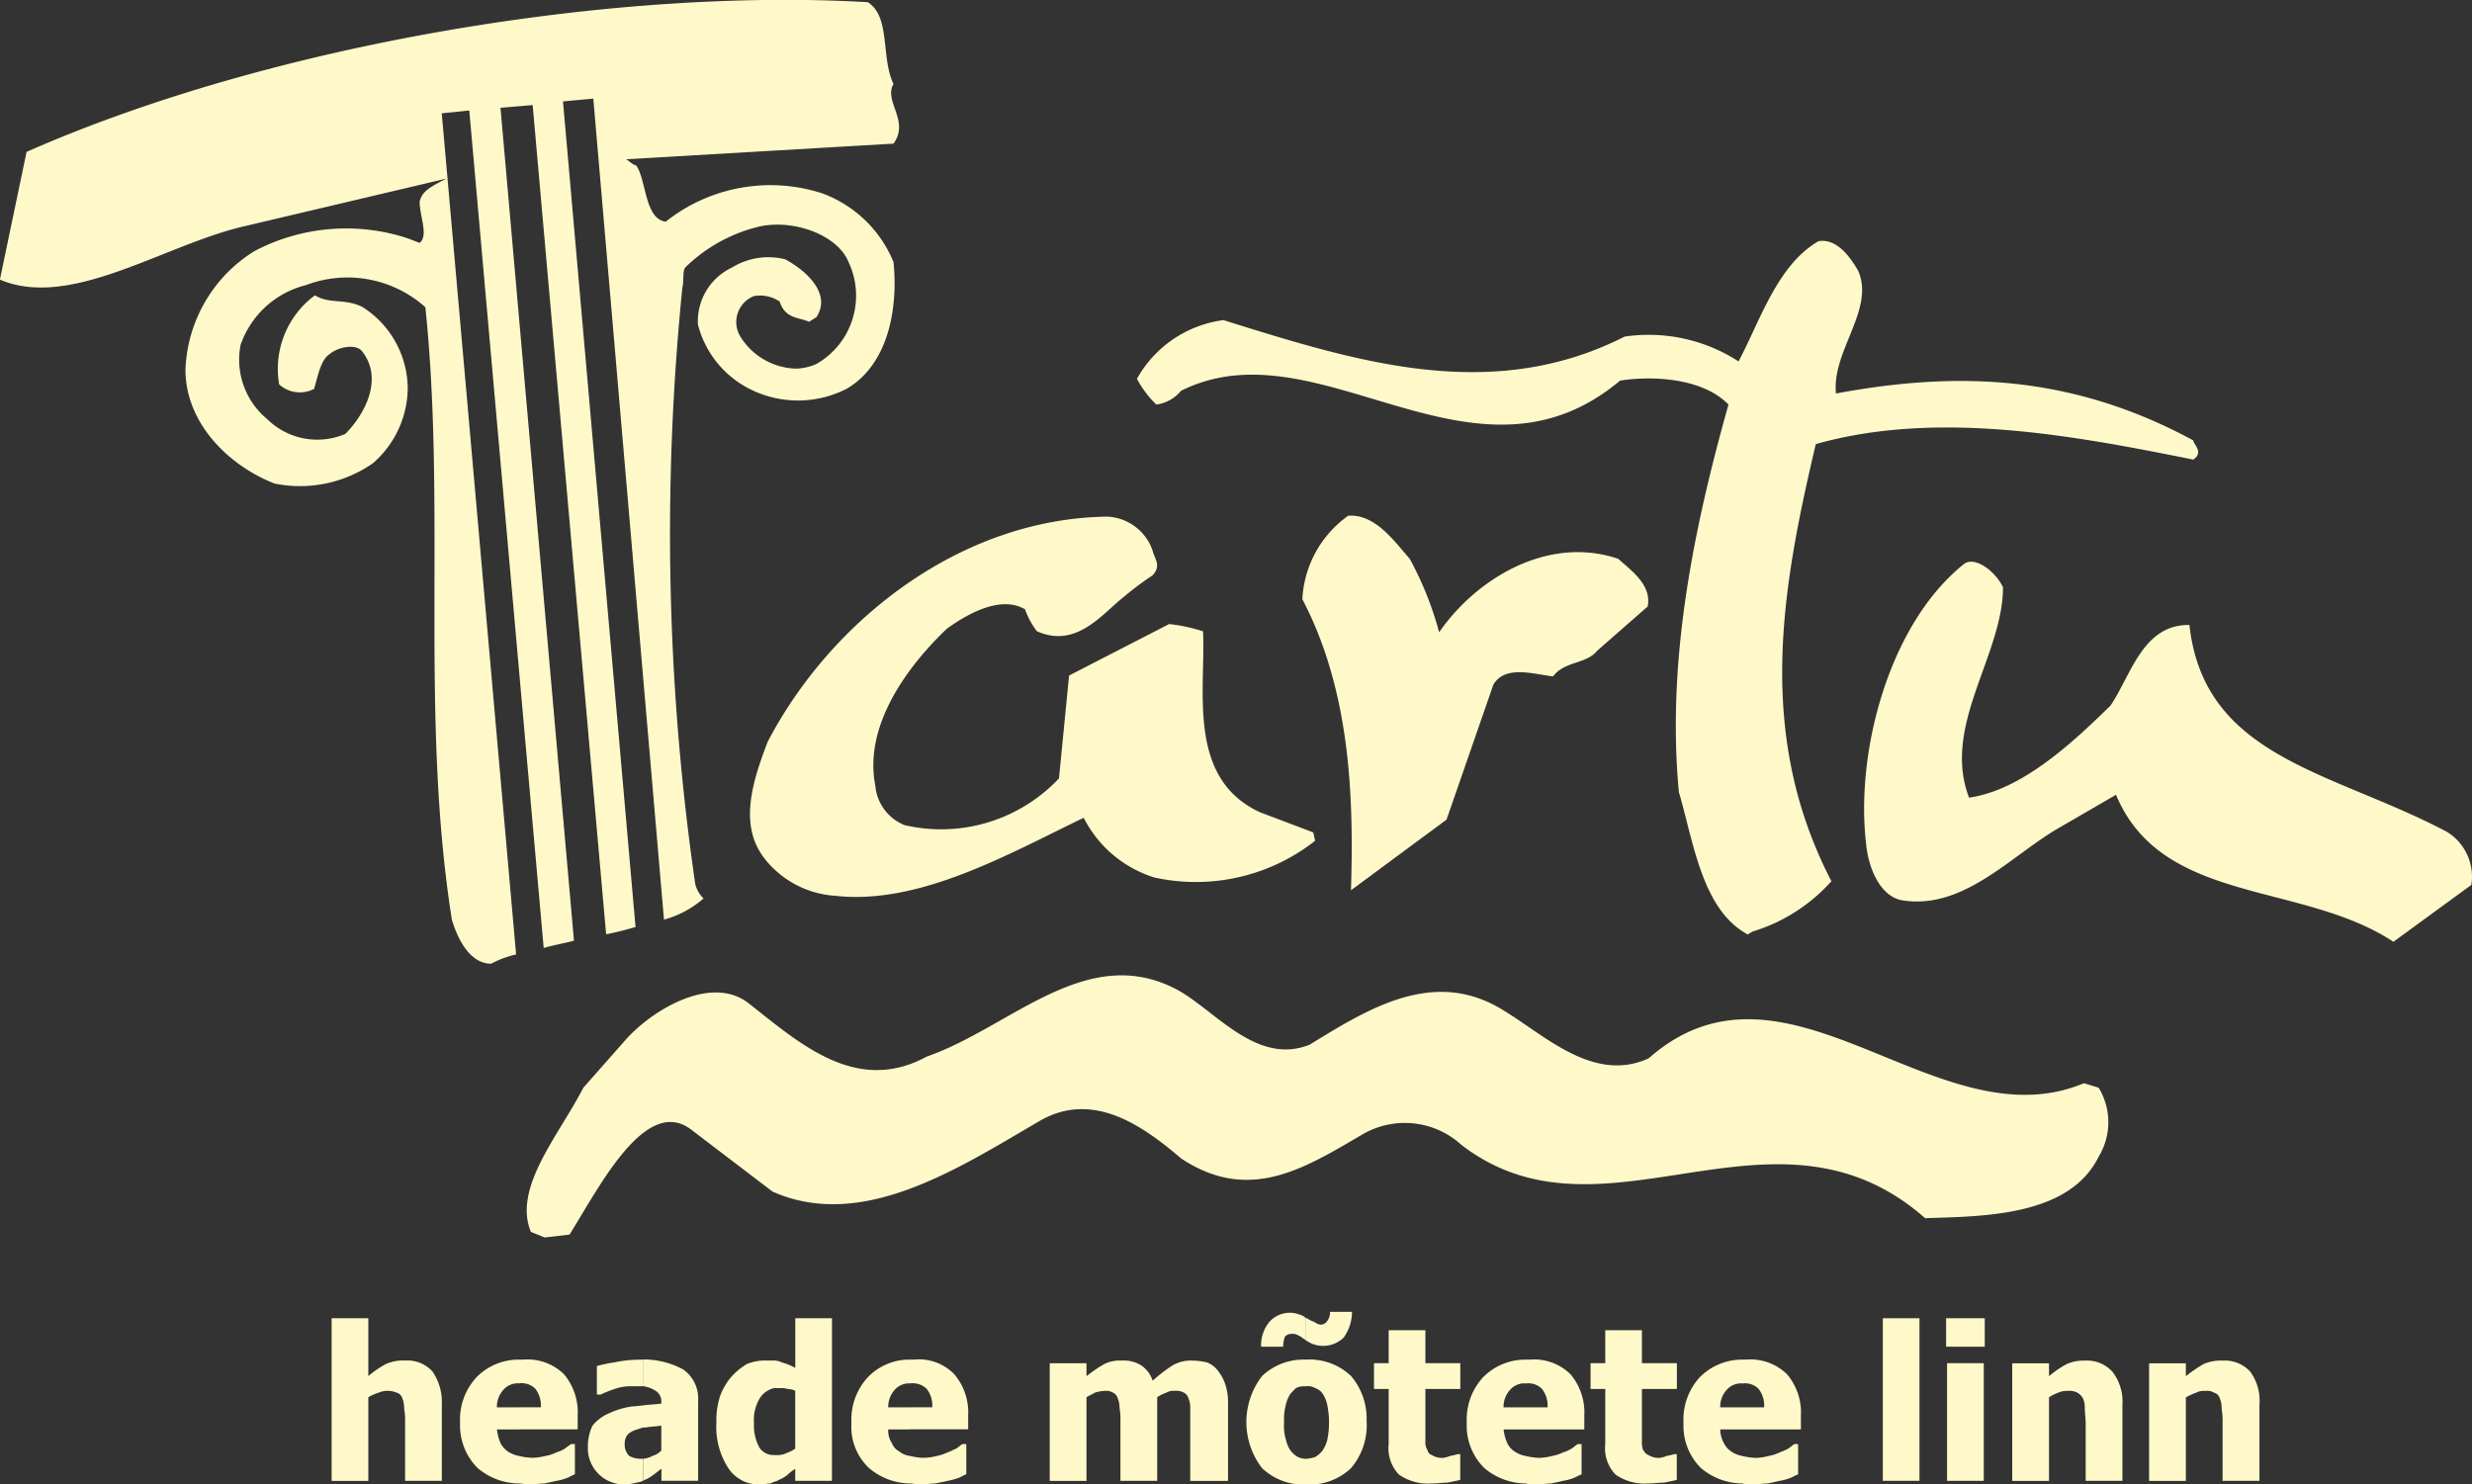 <?xml version="1.0" encoding="utf-8"?>
<svg xmlns="http://www.w3.org/2000/svg" xmlns:xlink="http://www.w3.org/1999/xlink" width="101.99" height="61.253" viewBox="0 0 101.99 61.253">
  <rect x="0" y="0" width="101.99" height="61.253" fill="#333333" stroke="none"/>
  <defs>
    <clipPath id="clip-path">
      <rect width="101.99" height="61.253" fill="none"/>
    </clipPath>
  </defs>
  <g id="Component_3_1" data-name="Component 3 – 1" clip-path="url(#clip-path)">
    <path id="Path_304" data-name="Path 304" d="M1916.474,4110.466c-3.789-2.5-9.55-1.517-11.444-6.066l-2.422,1.405c-1.935,1.136-3.871,3.336-6.371,2.955-.982-.149-1.437-1.438-1.514-2.311-.456-3.753.911-9.054,4.014-11.556.458-.381,1.328.3,1.63.944,0,2.807-2.538,5.723-1.4,8.681,2.118-.305,4.129-2.124,5.83-3.792.837-1.212,1.328-3.372,3.262-3.331.606,5.493,5.872,6.025,10.607,8.525a2.168,2.168,0,0,1,1.023,2.2l-3.218,2.349" transform="translate(-1817.727 -4071.605)" fill="#fff9c9"/>
    <path id="Path_305" data-name="Path 305" d="M1849.292,4107.056c-1.1-1.367-.53-3.185.112-4.851,2.615-5,7.957-9.21,14.02-9.282a2.078,2.078,0,0,1,1.857,1.4c.075.34.379.609,0,1.021a13.18,13.18,0,0,0-1.212.91c-.87.683-1.929,2.121-3.559,1.4a3.326,3.326,0,0,1-.494-.908c-1.028-.6-2.425.228-3.221.8-1.591,1.514-3.451,3.978-2.954,6.477a1.931,1.931,0,0,0,1.21,1.63,6.676,6.676,0,0,0,6.367-1.929l.417-4.244,4.127-2.124a6.75,6.75,0,0,1,1.4.3c.115,2.428-.684,6.066,2.348,7.465l2.2.832.076.346a7.969,7.969,0,0,1-6.633,1.514,4.9,4.9,0,0,1-2.914-2.464c-3.147,1.518-6.783,3.6-10.234,3.221a4.036,4.036,0,0,1-2.916-1.514" transform="translate(-1817.727 -4071.605)" fill="#fff9c9"/>
    <path id="Path_306" data-name="Path 306" d="M1889.834,4110.164c-1.893-1.023-2.234-3.83-2.84-5.876-.494-5.266.53-10.61,2.047-15.988-1.024-1.064-3.032-1.212-4.472-.99-6.066,5.084-12.429-2.42-18.113.42a1.6,1.6,0,0,1-1.021.568,4.243,4.243,0,0,1-.8-1.062,4.8,4.8,0,0,1,3.566-2.422c5.454,1.7,11.021,3.486,16.555.68a6.818,6.818,0,0,1,4.7,1.023c.873-1.627,1.591-3.978,3.3-4.96.721-.115,1.251.565,1.63,1.21.718,1.591-1.1,3.336-.909,5.075,5.076-.946,9.776-.754,14.739,1.935,0,.153.455.491,0,.793-5.04-1.021-10.609-2.042-15.573-.64-1.4,5.948-2.5,11.973.645,18.037a7.168,7.168,0,0,1-3.259,2.079l-.192.118" transform="translate(-1817.727 -4071.605)" fill="#fff9c9"/>
    <path id="Path_307" data-name="Path 307" d="M1873.466,4108.34c.115-3.748,0-8.179-2.006-12.009a4.5,4.5,0,0,1,1.893-3.446c1.136-.077,1.931,1.1,2.538,1.778a13.854,13.854,0,0,1,1.213,3.032c1.517-2.2,4.471-4.017,7.388-3.032.494.456,1.4,1.064,1.213,1.97l-2.08,1.822c-.458.567-1.331.414-1.822,1.059-.757-.077-1.972-.492-2.463.343l-1.932,5.569-3.942,2.914" transform="translate(-1817.727 -4071.605)" fill="#fff9c9"/>
    <path id="Path_308" data-name="Path 308" d="M1840.2,4122.667l-.568-.228c-.76-1.821,1.174-4.017,2.162-5.951l1.739-1.969c1.065-1.213,3.528-2.728,5.081-1.515,2.083,1.63,4.429,3.789,7.348,2.2,3.487-1.213,6.631-4.776,10.384-2.732,1.553.872,3.257,3.111,5.419,2.238,2.463-1.514,5.191-3.221,8.069-1.366,1.668,1.023,3.676,2.958,5.912,1.932,5.72-5.038,11.9,3.564,17.96,1.026l.608.186a2.741,2.741,0,0,1,0,2.845c-1.212,2.461-4.738,2.461-7.16,2.538-6.253-5.5-13.263,1.515-19.139-3.031a3.465,3.465,0,0,0-4.089-.418c-2.392,1.4-4.661,2.843-7.467.985-1.515-1.289-3.562-2.8-5.759-1.593-3.336,1.934-7.353,4.625-11.1,2.96l-3.338-2.543c-1.894-1.474-3.825,2.387-5.038,4.318l-1.023.118" transform="translate(-1817.727 -4071.605)" fill="#fff9c9"/>
    <path id="Path_309" data-name="Path 309" d="M1835.955,4132.708h-1.514v-2.389a2.993,2.993,0,0,0-.041-.6,1.058,1.058,0,0,0-.074-.417.333.333,0,0,0-.226-.228.962.962,0,0,0-.762,0,1.875,1.875,0,0,0-.415.187v3.451h-1.514V4126h1.514v2.387a4.134,4.134,0,0,1,.719-.494,1.743,1.743,0,0,1,.8-.148,1.4,1.4,0,0,1,1.13.453,2.235,2.235,0,0,1,.384,1.363v3.147" transform="translate(-1817.727 -4071.605)" fill="#fff9c9"/>
    <path id="Path_310" data-name="Path 310" d="M1839.138,4132.818a2.67,2.67,0,0,1-1.707-.639,2.477,2.477,0,0,1-.721-1.86,2.565,2.565,0,0,1,.685-1.893,2.438,2.438,0,0,1,1.743-.719v.98a.779.779,0,0,0-.645.271,1.027,1.027,0,0,0-.264.719h.909v.91h-.909a2.018,2.018,0,0,0,.149.566.94.94,0,0,0,.3.343,1.216,1.216,0,0,0,.458.186v1.136m0-5.111h.186a2.157,2.157,0,0,1,1.671.6,2.445,2.445,0,0,1,.568,1.707v.57h-2.425v-.91h.905a1.13,1.13,0,0,0-.222-.758.789.789,0,0,0-.645-.232h-.038Zm.412,5.152c-.149,0-.264-.041-.412-.041v-1.136a2.78,2.78,0,0,0,.568.077,2.526,2.526,0,0,0,.529-.077,1.577,1.577,0,0,0,.456-.151,1.333,1.333,0,0,0,.34-.148,2.607,2.607,0,0,1,.266-.192h.151v1.249c-.113.038-.228.115-.338.156a2.136,2.136,0,0,1-.419.112c-.151.036-.341.074-.494.11C1840.007,4132.818,1839.821,4132.859,1839.55,4132.859Z" transform="translate(-1817.727 -4071.605)" fill="#fff9c9"/>
    <path id="Path_311" data-name="Path 311" d="M1844.252,4127.707v1.1h-.417a2.081,2.081,0,0,0-.645.077,5.467,5.467,0,0,0-.68.264h-.157v-1.177a6.158,6.158,0,0,1,.722-.149,4.9,4.9,0,0,1,1.028-.112h.149m0,2.8-.341.112a.793.793,0,0,0-.3.192.617.617,0,0,0-.11.376.647.647,0,0,0,.187.491.985.985,0,0,0,.529.116h.039v.91a.72.72,0,0,1-.266.074,1.814,1.814,0,0,1-.53.077,1.494,1.494,0,0,1-1.478-1.553,1.945,1.945,0,0,1,.191-.872,1.719,1.719,0,0,1,.645-.494,3.366,3.366,0,0,1,.982-.3c.154,0,.307-.038.456-.038Zm.76.946v-1.023c-.264.036-.458.036-.648.077h-.112v-.911c.225-.039.5-.039.76-.077v-.038a.522.522,0,0,0-.3-.527,1.253,1.253,0,0,0-.455-.154v-1.1a3.392,3.392,0,0,1,1.668.417,1.471,1.471,0,0,1,.606,1.286v3.3h-1.514v-.494c-.116.075-.192.152-.3.226a2.16,2.16,0,0,1-.3.194c-.075.036-.11.036-.151.074v-.91a.872.872,0,0,0,.381-.116A.8.8,0,0,0,1845.012,4131.457Z" transform="translate(-1817.727 -4071.605)" fill="#fff9c9"/>
    <path id="Path_312" data-name="Path 312" d="M1849.668,4132.744c-.033.038-.11.038-.146.074-.118,0-.271.041-.458.041a1.5,1.5,0,0,1-1.292-.68,3.118,3.118,0,0,1-.488-1.86,3.263,3.263,0,0,1,.15-1.1,2.658,2.658,0,0,1,.458-.793,2.877,2.877,0,0,1,.642-.533,1.947,1.947,0,0,1,.793-.148h.341v1.136a.957.957,0,0,0-.566.376,1.7,1.7,0,0,0-.266,1.062,1.886,1.886,0,0,0,.228,1.026.693.693,0,0,0,.6.3v1.1m2.387-.036h-1.515v-.494a2.28,2.28,0,0,0-.34.264,1.388,1.388,0,0,1-.34.192.4.4,0,0,1-.192.074v-1.1h.077a.824.824,0,0,0,.417-.074,1.813,1.813,0,0,0,.378-.187v-2.392a.785.785,0,0,0-.3-.072.92.92,0,0,0-.3-.038h-.269v-1.136a.681.681,0,0,1,.307.074,2.709,2.709,0,0,1,.565.228V4126h1.515Z" transform="translate(-1817.727 -4071.605)" fill="#fff9c9"/>
    <path id="Path_313" data-name="Path 313" d="M1855.278,4132.818a2.657,2.657,0,0,1-1.7-.639,2.333,2.333,0,0,1-.721-1.86,2.577,2.577,0,0,1,.683-1.893,2.375,2.375,0,0,1,1.742-.719v.982a.785.785,0,0,0-.645.269,1.04,1.04,0,0,0-.263.719h.908v.91h-.908a.907.907,0,0,0,.151.566.638.638,0,0,0,.305.343.825.825,0,0,0,.452.186v1.136m0-5.111h.151a2.036,2.036,0,0,1,1.668.606,2.435,2.435,0,0,1,.571,1.7v.57h-2.39v-.91h.908a1.119,1.119,0,0,0-.227-.758.829.829,0,0,0-.645-.23h-.036Zm.42,5.152c-.154,0-.307-.041-.42-.041v-1.136a2.244,2.244,0,0,0,.568.077,2.571,2.571,0,0,0,.535-.077,2.036,2.036,0,0,0,.45-.151c.115-.035.228-.11.341-.148.117-.077.189-.156.265-.192h.154v1.249c-.115.038-.23.115-.343.156a3.1,3.1,0,0,1-.417.112c-.151.036-.34.074-.53.11C1856.148,4132.818,1855.92,4132.859,1855.7,4132.859Z" transform="translate(-1817.727 -4071.605)" fill="#fff9c9"/>
    <path id="Path_314" data-name="Path 314" d="M1866.834,4132.708v-3.031a.869.869,0,0,0-.077-.379.365.365,0,0,0-.186-.228.641.641,0,0,0-.379-.074.579.579,0,0,0-.343.074,1.7,1.7,0,0,0-.378.187v3.451h-1.517v-2.428a2.963,2.963,0,0,0-.039-.6.936.936,0,0,0-.074-.379.36.36,0,0,0-.187-.228.588.588,0,0,0-.378-.074,1.38,1.38,0,0,0-.382.074c-.112.075-.225.11-.34.187v3.451h-1.517v-4.853h1.517v.532a6.1,6.1,0,0,1,.722-.494,1.406,1.406,0,0,1,.719-.148,1.36,1.36,0,0,1,.8.187,1.219,1.219,0,0,1,.491.645,5.609,5.609,0,0,1,.837-.645,1.5,1.5,0,0,1,.8-.187,2.733,2.733,0,0,1,.6.074,1.03,1.03,0,0,1,.453.343,1.889,1.889,0,0,1,.305.565,2.46,2.46,0,0,1,.112.834v3.147h-1.553" transform="translate(-1817.727 -4071.605)" fill="#fff9c9"/>
    <path id="Path_315" data-name="Path 315" d="M1871.608,4126v.911c-.036,0-.036,0-.036-.038-.112-.039-.148-.116-.263-.154a.417.417,0,0,0-.266-.074.376.376,0,0,0-.3.112,1.18,1.18,0,0,0-.076.417h-.909a1.514,1.514,0,0,1,.341-1.023,1.128,1.128,0,0,1,1.251-.3.577.577,0,0,1,.263.151m0,6.859a2.464,2.464,0,0,1-1.819-.68,3.113,3.113,0,0,1,0-3.792,2.47,2.47,0,0,1,1.819-.68v1.1a.956.956,0,0,0-.34.038c-.113.039-.189.154-.3.264a1.32,1.32,0,0,0-.192.455,2.156,2.156,0,0,0-.074.719,1.931,1.931,0,0,0,.074.722,1.308,1.308,0,0,0,.192.455,1.073,1.073,0,0,0,.3.264.928.928,0,0,0,.34.077Zm0-5.948V4126h.039a1.088,1.088,0,0,0,.3.151.534.534,0,0,0,.267.115.326.326,0,0,0,.266-.151.567.567,0,0,0,.115-.378h.908a1.83,1.83,0,0,1-.34,1.056,1.213,1.213,0,0,1-.909.346,1.386,1.386,0,0,1-.378-.077A1.7,1.7,0,0,1,1871.608,4126.911Zm2.5,3.369a2.734,2.734,0,0,1-.642,1.9,2.485,2.485,0,0,1-1.858.68V4131.8a1.352,1.352,0,0,0,.381-.077,1.058,1.058,0,0,0,.3-.264,1.426,1.426,0,0,0,.19-.419,3.621,3.621,0,0,0,0-1.477,1.3,1.3,0,0,0-.19-.455.608.608,0,0,0-.3-.225.618.618,0,0,0-.381-.077v-1.1a2.491,2.491,0,0,1,1.858.68A2.713,2.713,0,0,1,1874.108,4130.28Z" transform="translate(-1817.727 -4071.605)" fill="#fff9c9"/>
    <path id="Path_316" data-name="Path 316" d="M1876.763,4132.818a2.057,2.057,0,0,1-1.325-.373,1.575,1.575,0,0,1-.417-1.254v-2.272h-.606v-1.064h.606v-1.361h1.515v1.361h1.44v1.064h-1.44v2.157a.581.581,0,0,0,.074.345c.041.113.077.187.189.223a.794.794,0,0,0,.455.118,1.038,1.038,0,0,0,.3-.08,1.964,1.964,0,0,0,.307-.074h.113v1.062c-.151.038-.343.077-.53.112-.192,0-.417.036-.683.036" transform="translate(-1817.727 -4071.605)" fill="#fff9c9"/>
    <path id="Path_317" data-name="Path 317" d="M1880.665,4132.818a2.672,2.672,0,0,1-1.7-.639,2.45,2.45,0,0,1-.722-1.86,2.584,2.584,0,0,1,.681-1.893,2.464,2.464,0,0,1,1.745-.719v.982a.778.778,0,0,0-.643.269,1.024,1.024,0,0,0-.265.719h.908v.91h-.908a1.92,1.92,0,0,0,.153.566.826.826,0,0,0,.3.343,1.183,1.183,0,0,0,.453.186v1.136m0-5.111h.192a2.135,2.135,0,0,1,1.665.606,2.444,2.444,0,0,1,.568,1.707v.567h-2.425v-.91h.91a1.13,1.13,0,0,0-.227-.758.786.786,0,0,0-.645-.23h-.038Zm.417,5.152a1.441,1.441,0,0,1-.417-.041v-1.136a2.754,2.754,0,0,0,.57.08,2.369,2.369,0,0,0,.53-.08,1.665,1.665,0,0,0,.455-.148,1.493,1.493,0,0,0,.34-.151c.116-.074.19-.153.266-.192h.152v1.254c-.116.036-.228.11-.341.151a2.044,2.044,0,0,1-.417.112c-.153.039-.343.074-.494.11C1881.54,4132.818,1881.348,4132.859,1881.082,4132.859Z" transform="translate(-1817.727 -4071.605)" fill="#fff9c9"/>
    <path id="Path_318" data-name="Path 318" d="M1885.7,4132.818a2.065,2.065,0,0,1-1.326-.373,1.567,1.567,0,0,1-.417-1.254v-2.272h-.606v-1.064h.606v-1.361h1.512v1.361h1.443v1.064h-1.443v2.157a.986.986,0,0,0,.041.345c.077.113.118.187.228.223a.78.78,0,0,0,.453.118,1.033,1.033,0,0,0,.3-.08,2.048,2.048,0,0,0,.305-.074h.112v1.062c-.151.038-.343.077-.527.112-.194,0-.417.036-.685.036" transform="translate(-1817.727 -4071.605)" fill="#fff9c9"/>
    <path id="Path_319" data-name="Path 319" d="M1889.609,4132.818a2.676,2.676,0,0,1-1.707-.639,2.458,2.458,0,0,1-.716-1.86,2.582,2.582,0,0,1,.678-1.893,2.462,2.462,0,0,1,1.745-.719v.982a.787.787,0,0,0-.645.269,1.032,1.032,0,0,0-.264.719h.909v.91h-.909a1.238,1.238,0,0,0,.151.566.87.87,0,0,0,.3.343,1.176,1.176,0,0,0,.456.186v1.136m0-5.111h.151a2.162,2.162,0,0,1,1.7.606,2.445,2.445,0,0,1,.571,1.707v.567h-2.425v-.91h.908a1.13,1.13,0,0,0-.225-.758.788.788,0,0,0-.645-.23h-.038Zm.417,5.152a1.441,1.441,0,0,1-.417-.041v-1.136a2.654,2.654,0,0,0,.568.08,2.362,2.362,0,0,0,.529-.08,1.685,1.685,0,0,0,.456-.148,3.189,3.189,0,0,0,.342-.151c.113-.074.19-.153.261-.192h.151v1.254c-.112.036-.222.11-.337.151a2.066,2.066,0,0,1-.417.112c-.151.039-.341.074-.494.11C1890.478,4132.818,1890.292,4132.859,1890.026,4132.859Z" transform="translate(-1817.727 -4071.605)" fill="#fff9c9"/>
    <rect id="Rectangle_261" data-name="Rectangle 261" width="1.512" height="6.708" transform="translate(77.682 54.395)" fill="#fff9c9"/>
    <path id="Path_320" data-name="Path 320" d="M1899.614,4127.174h-1.594V4126h1.594v1.174m-.041,5.534h-1.514v-4.853h1.514Z" transform="translate(-1817.727 -4071.605)" fill="#fff9c9"/>
    <path id="Path_321" data-name="Path 321" d="M1905.294,4132.708h-1.515v-2.389c0-.187-.036-.417-.036-.6a1.024,1.024,0,0,0-.076-.415.639.639,0,0,0-.228-.23.7.7,0,0,0-.42-.074.765.765,0,0,0-.376.074,1.593,1.593,0,0,0-.378.19v3.448h-1.517v-4.853h1.517v.532a4.209,4.209,0,0,1,.719-.494,1.686,1.686,0,0,1,.759-.148,1.415,1.415,0,0,1,1.134.453,2.006,2.006,0,0,1,.417,1.363v3.147" transform="translate(-1817.727 -4071.605)" fill="#fff9c9"/>
    <path id="Path_322" data-name="Path 322" d="M1910.943,4132.708h-1.517v-2.389a2.993,2.993,0,0,0-.041-.6.979.979,0,0,0-.075-.415.329.329,0,0,0-.225-.23.588.588,0,0,0-.381-.074.691.691,0,0,0-.376.074,3.171,3.171,0,0,0-.417.19v3.448h-1.517v-4.853h1.517v.532a6.072,6.072,0,0,1,.719-.494,1.735,1.735,0,0,1,.8-.148,1.421,1.421,0,0,1,1.136.453,2.021,2.021,0,0,1,.381,1.363v3.147" transform="translate(-1817.727 -4071.605)" fill="#fff9c9"/>
    <path id="Path_323" data-name="Path 323" d="M1838,4111.372c-.908,0-1.4-1.057-1.63-1.814-1.327-8.415-.225-16.977-1.094-25.277a4.819,4.819,0,0,0-4.928-.91,3.832,3.832,0,0,0-2.694,2.463,3.178,3.178,0,0,0,1.1,3.068,2.943,2.943,0,0,0,3.218.609c.834-.832,1.556-2.275.722-3.372-.228-.379-1.024-.225-1.364.077-.376.227-.494.946-.645,1.437a1.273,1.273,0,0,1-1.44-.186,3.773,3.773,0,0,1,1.476-3.677c.609.379,1.251.113,1.973.491a4.011,4.011,0,0,1,1.855,3.372,4.146,4.146,0,0,1-1.441,3.07,5.26,5.26,0,0,1-4.055.834c-1.855-.721-3.674-2.463-3.674-4.7a6.011,6.011,0,0,1,2.843-4.889,8.124,8.124,0,0,1,6.327-.529l.491.189c.378-.305,0-1.1,0-1.706.115-.453.458-.607,1.1-.947l-8.337,1.967c-3.3.76-7.161,3.451-10.08,2.2l1.1-5.27c10.228-4.508,24.4-6.782,34.709-6.176.949.606.53,2.272,1.059,3.374-.417.719.683,1.518,0,2.462l-11.024.644c.264.19.225.19.415.264.417.609.342,2.2,1.212,2.312a6.942,6.942,0,0,1,6.442-1.174,5.067,5.067,0,0,1,2.955,2.84c.192,1.857-.187,4.208-1.931,5.229a4.411,4.411,0,0,1-4.017,0,4.12,4.12,0,0,1-2.121-2.653,2.447,2.447,0,0,1,1.4-2.346,2.852,2.852,0,0,1,2.2-.343c.985.532,1.893,1.479,1.287,2.387l-.3.192c-.417-.192-.985-.115-1.213-.834a1.438,1.438,0,0,0-1.062-.228,1.152,1.152,0,0,0-.565,1.666,2.793,2.793,0,0,0,2.308,1.328,2.237,2.237,0,0,0,.834-.192,3.246,3.246,0,0,0,1.325-4.206c-.453-1.136-2.346-1.816-3.789-1.438a6.5,6.5,0,0,0-2.953,1.668c-.115.189-.04.494-.115.834a101.235,101.235,0,0,0,.53,24.589,1.249,1.249,0,0,0,.345.608,4.123,4.123,0,0,1-1.632.873l-2.916-33.878-1.251.115,2.993,34.067c-.379.11-.8.223-1.213.3l-3.031-34.216-1.328.113,3.032,34.369c-.453.115-.87.189-1.249.3l-3.07-34.558-1.136.117,3.067,34.706a4.442,4.442,0,0,0-.793.267l-.23.11" transform="translate(-1817.727 -4071.605)" fill="#fff9c9"/>
  </g>
</svg>
